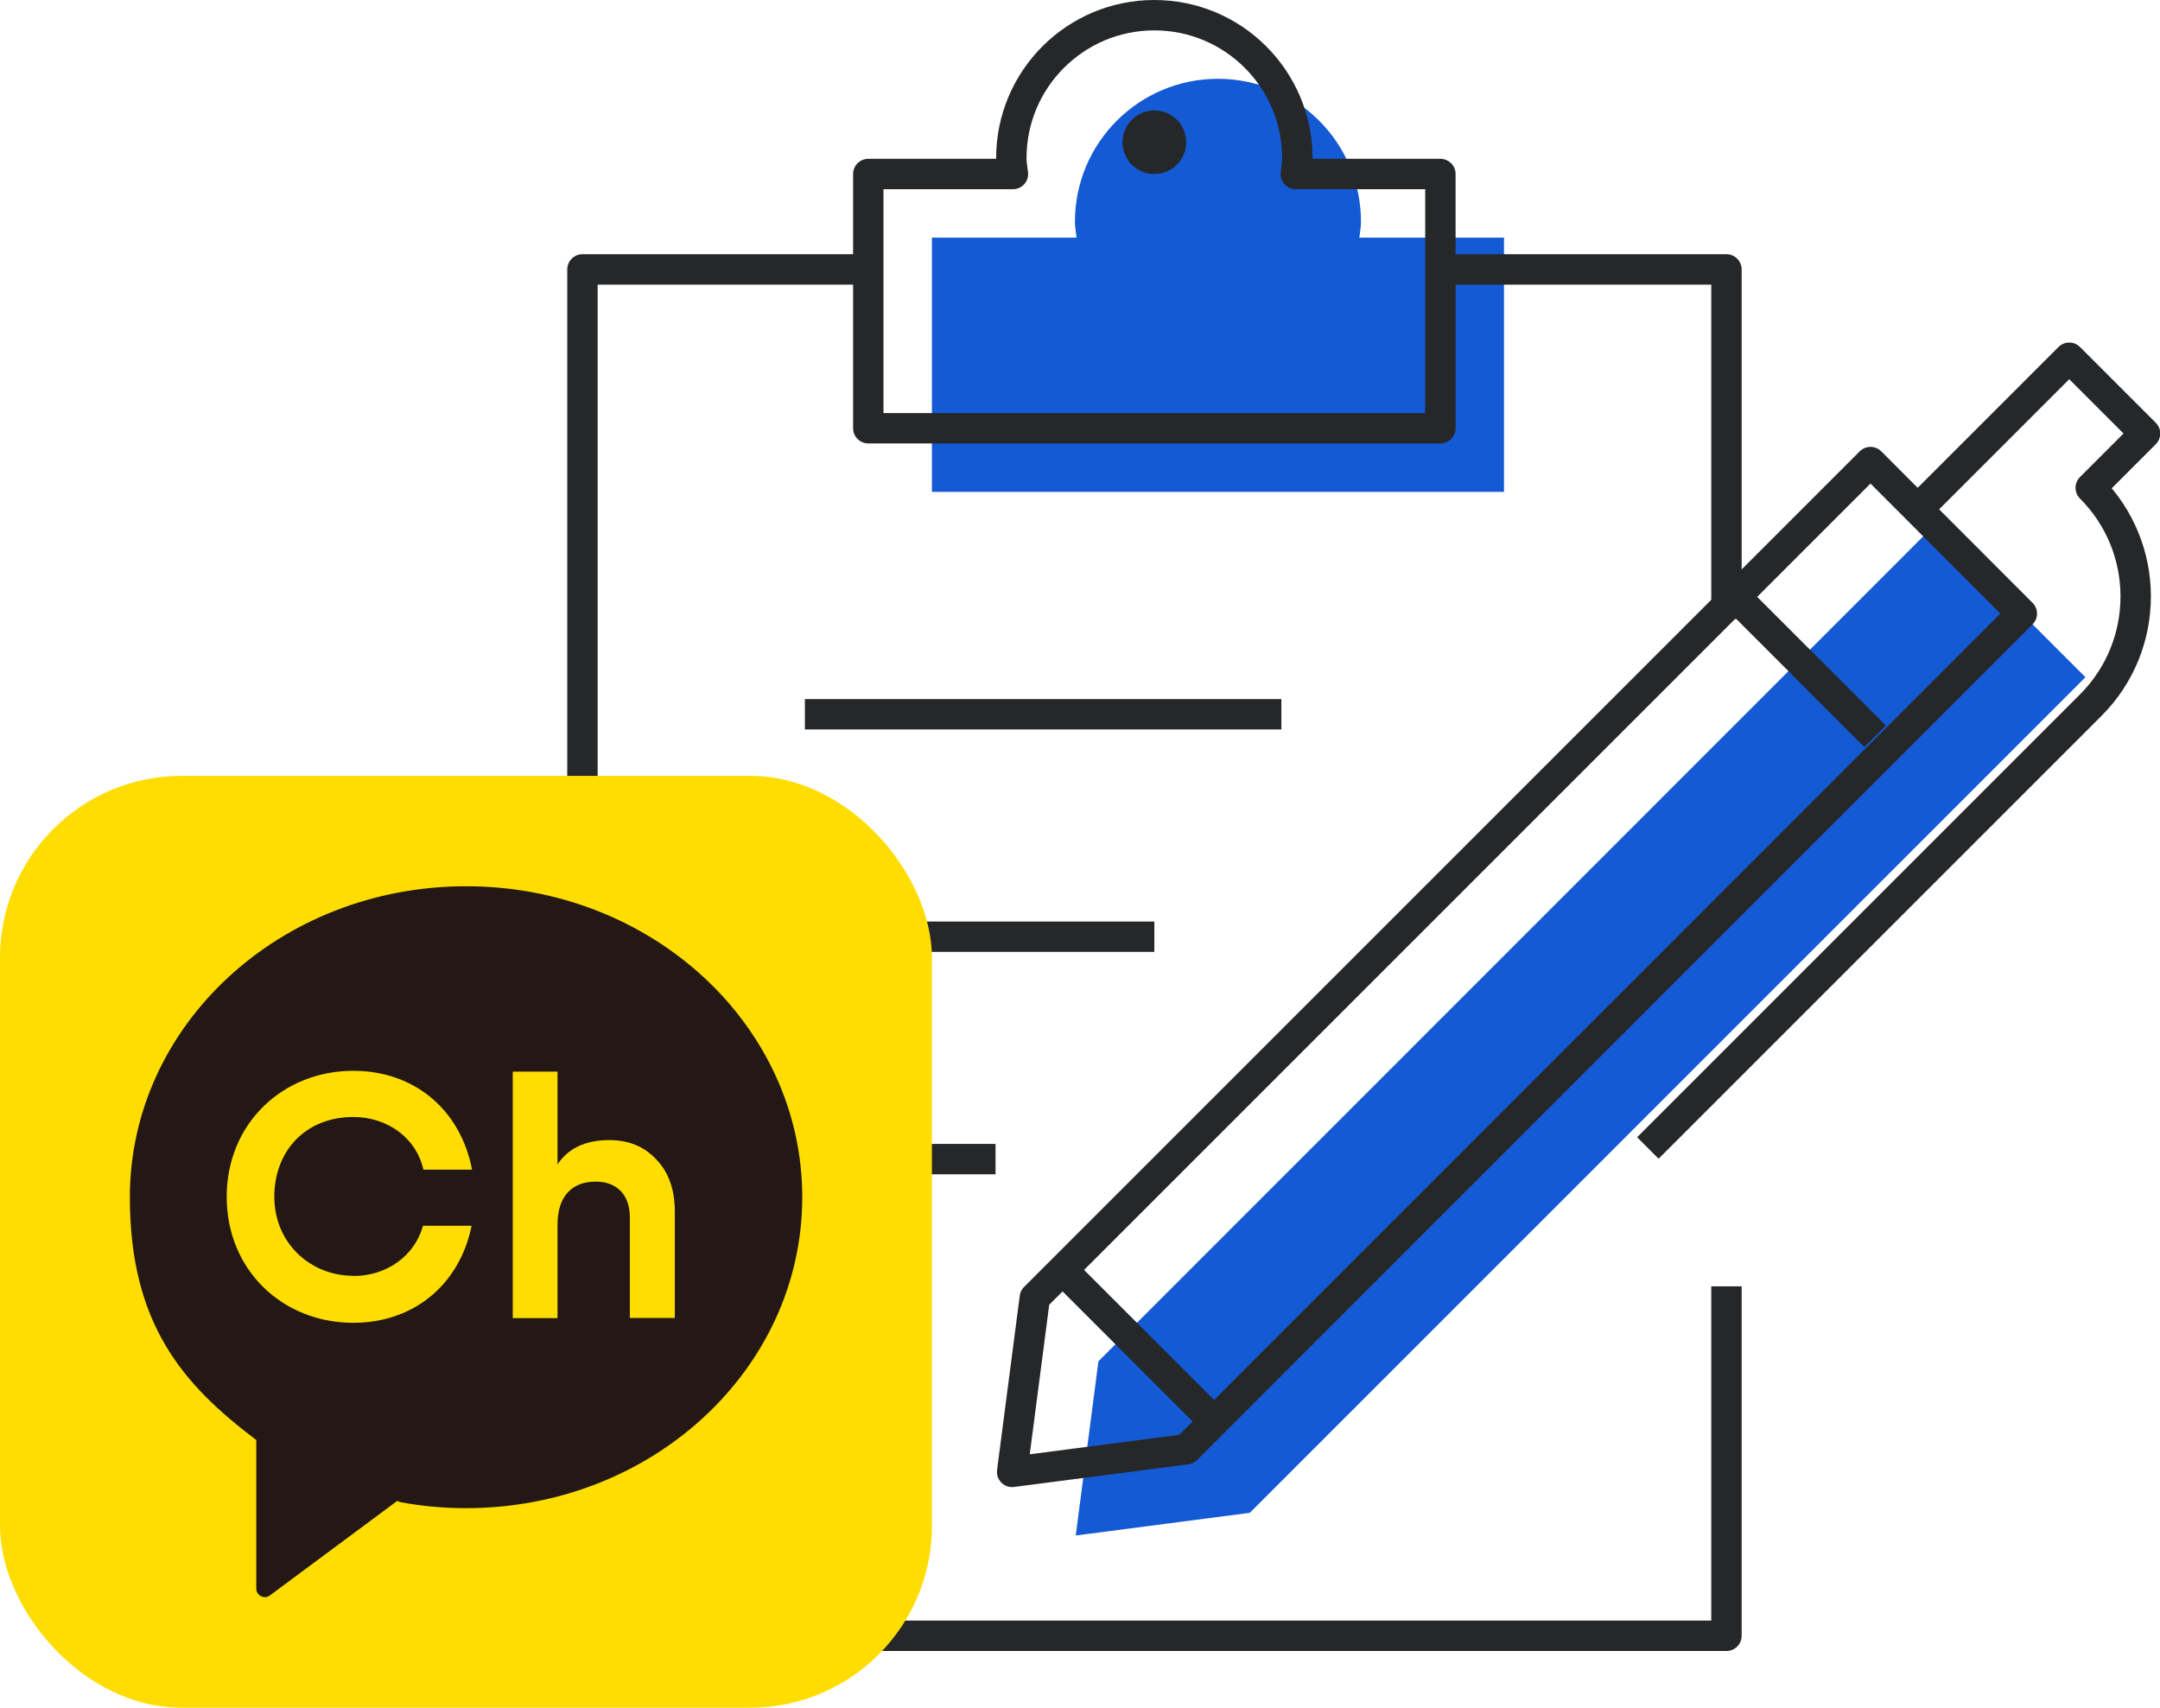 <?xml version="1.0" encoding="UTF-8"?>
<svg id="_레이어_1" data-name="레이어_1" xmlns="http://www.w3.org/2000/svg" width="106.62" height="84.3" version="1.1" viewBox="0 0 106.62 84.3">
  <!-- Generator: Adobe Illustrator 29.8.2, SVG Export Plug-In . SVG Version: 2.1.1 Build 3)  -->
  <defs>
    <style>
      .st0 {
        fill: #262728;
      }

      .st1 {
        fill: #231815;
      }

      .st2 {
        fill: #fd0;
      }

      .st3 {
        fill: none;
        stroke: #262728;
        stroke-linejoin: round;
        stroke-width: 1.5px;
      }

      .st4 {
        fill: #135ad4;
      }
    </style>
  </defs>
  <path class="st4" d="M67.1,11.73c.03-.26.08-.52.08-.78,0-3.9-3.16-7.06-7.06-7.06s-7.06,3.16-7.06,7.06c0,.27.05.52.08.78h-7.14v12.55h28.24v-12.55h-7.14Z"/>
  <polyline class="st3" points="71.58 13.3 85.22 13.3 85.22 30.55"/>
  <polyline class="st3" points="85.22 63.5 85.22 80.75 28.75 80.75 28.75 13.3 42.86 13.3"/>
  <path class="st3" d="M63.96,8.59c.03-.26.08-.52.08-.78,0-3.9-3.16-7.06-7.06-7.06s-7.06,3.16-7.06,7.06c0,.27.05.52.08.78h-7.14v12.55h28.24v-12.55h-7.14Z"/>
  <polygon class="st4" points="95.46 25.95 54.22 67.2 53.1 75.8 61.69 74.68 102.94 33.43 95.46 25.95"/>
  <polygon class="st3" points="92.33 22.81 51.08 64.06 49.96 72.66 58.56 71.54 99.8 30.29 92.33 22.81"/>
  <path class="st3" d="M94.66,25.14l7.48-7.48,3.74,3.74-2.68,2.68c2.96,2.96,2.96,7.77,0,10.73l-21.86,21.86"/>
  <line class="st3" x1="85.68" y1="29.47" x2="92.56" y2="36.35"/>
  <line class="st3" x1="52.45" y1="62.69" x2="59.93" y2="70.17"/>
  <circle class="st0" cx="56.98" cy="7.02" r="1.57"/>
  <line class="st3" x1="63.25" y1="35.26" x2="39.73" y2="35.26"/>
  <line class="st3" x1="56.98" y1="46.24" x2="39.73" y2="46.24"/>
  <line class="st3" x1="49.14" y1="57.22" x2="39.73" y2="57.22"/>
  <rect class="st2" x="0" y="38.3" width="46" height="46" rx="8.97" ry="8.97"/>
  <g>
    <path class="st2" d="M23,43.75c-9.17,0-16.59,6.87-16.59,15.35,0,6.26,2.62,9.25,6.22,11.97h.02v7.35c0,.34.4.55.67.34l6.29-4.67.14.06c1.05.2,2.14.3,3.26.3,9.17,0,16.59-6.87,16.59-15.35s-7.43-15.35-16.59-15.35"/>
    <path class="st1" d="M23,43.75c-9.17,0-16.59,6.87-16.59,15.35,0,6.26,2.62,9.25,6.22,11.97h.02v7.35c0,.34.4.55.67.34l6.29-4.67.14.06c1.05.2,2.14.3,3.26.3,9.17,0,16.59-6.87,16.59-15.35s-7.43-15.35-16.59-15.35M17.44,62.99c1.63,0,3.02-.97,3.44-2.48h2.4c-.59,2.89-2.84,4.79-5.84,4.79-3.49,0-6.25-2.6-6.25-6.22s2.77-6.22,6.25-6.22c3.03,0,5.3,1.94,5.86,4.88h-2.4c-.36-1.6-1.81-2.6-3.46-2.6-2.35,0-3.9,1.67-3.9,3.94s1.77,3.9,3.9,3.9M33.29,65.06h-2.2v-4.97c0-1.14-.67-1.76-1.69-1.76-1.14,0-1.88.7-1.88,2.12v4.62h-2.21v-12.17h2.21v4.58c.53-.8,1.39-1.2,2.55-1.2.94,0,1.71.3,2.31.94.62.63.93,1.49.93,2.6v5.25h0Z"/>
  </g>
</svg>